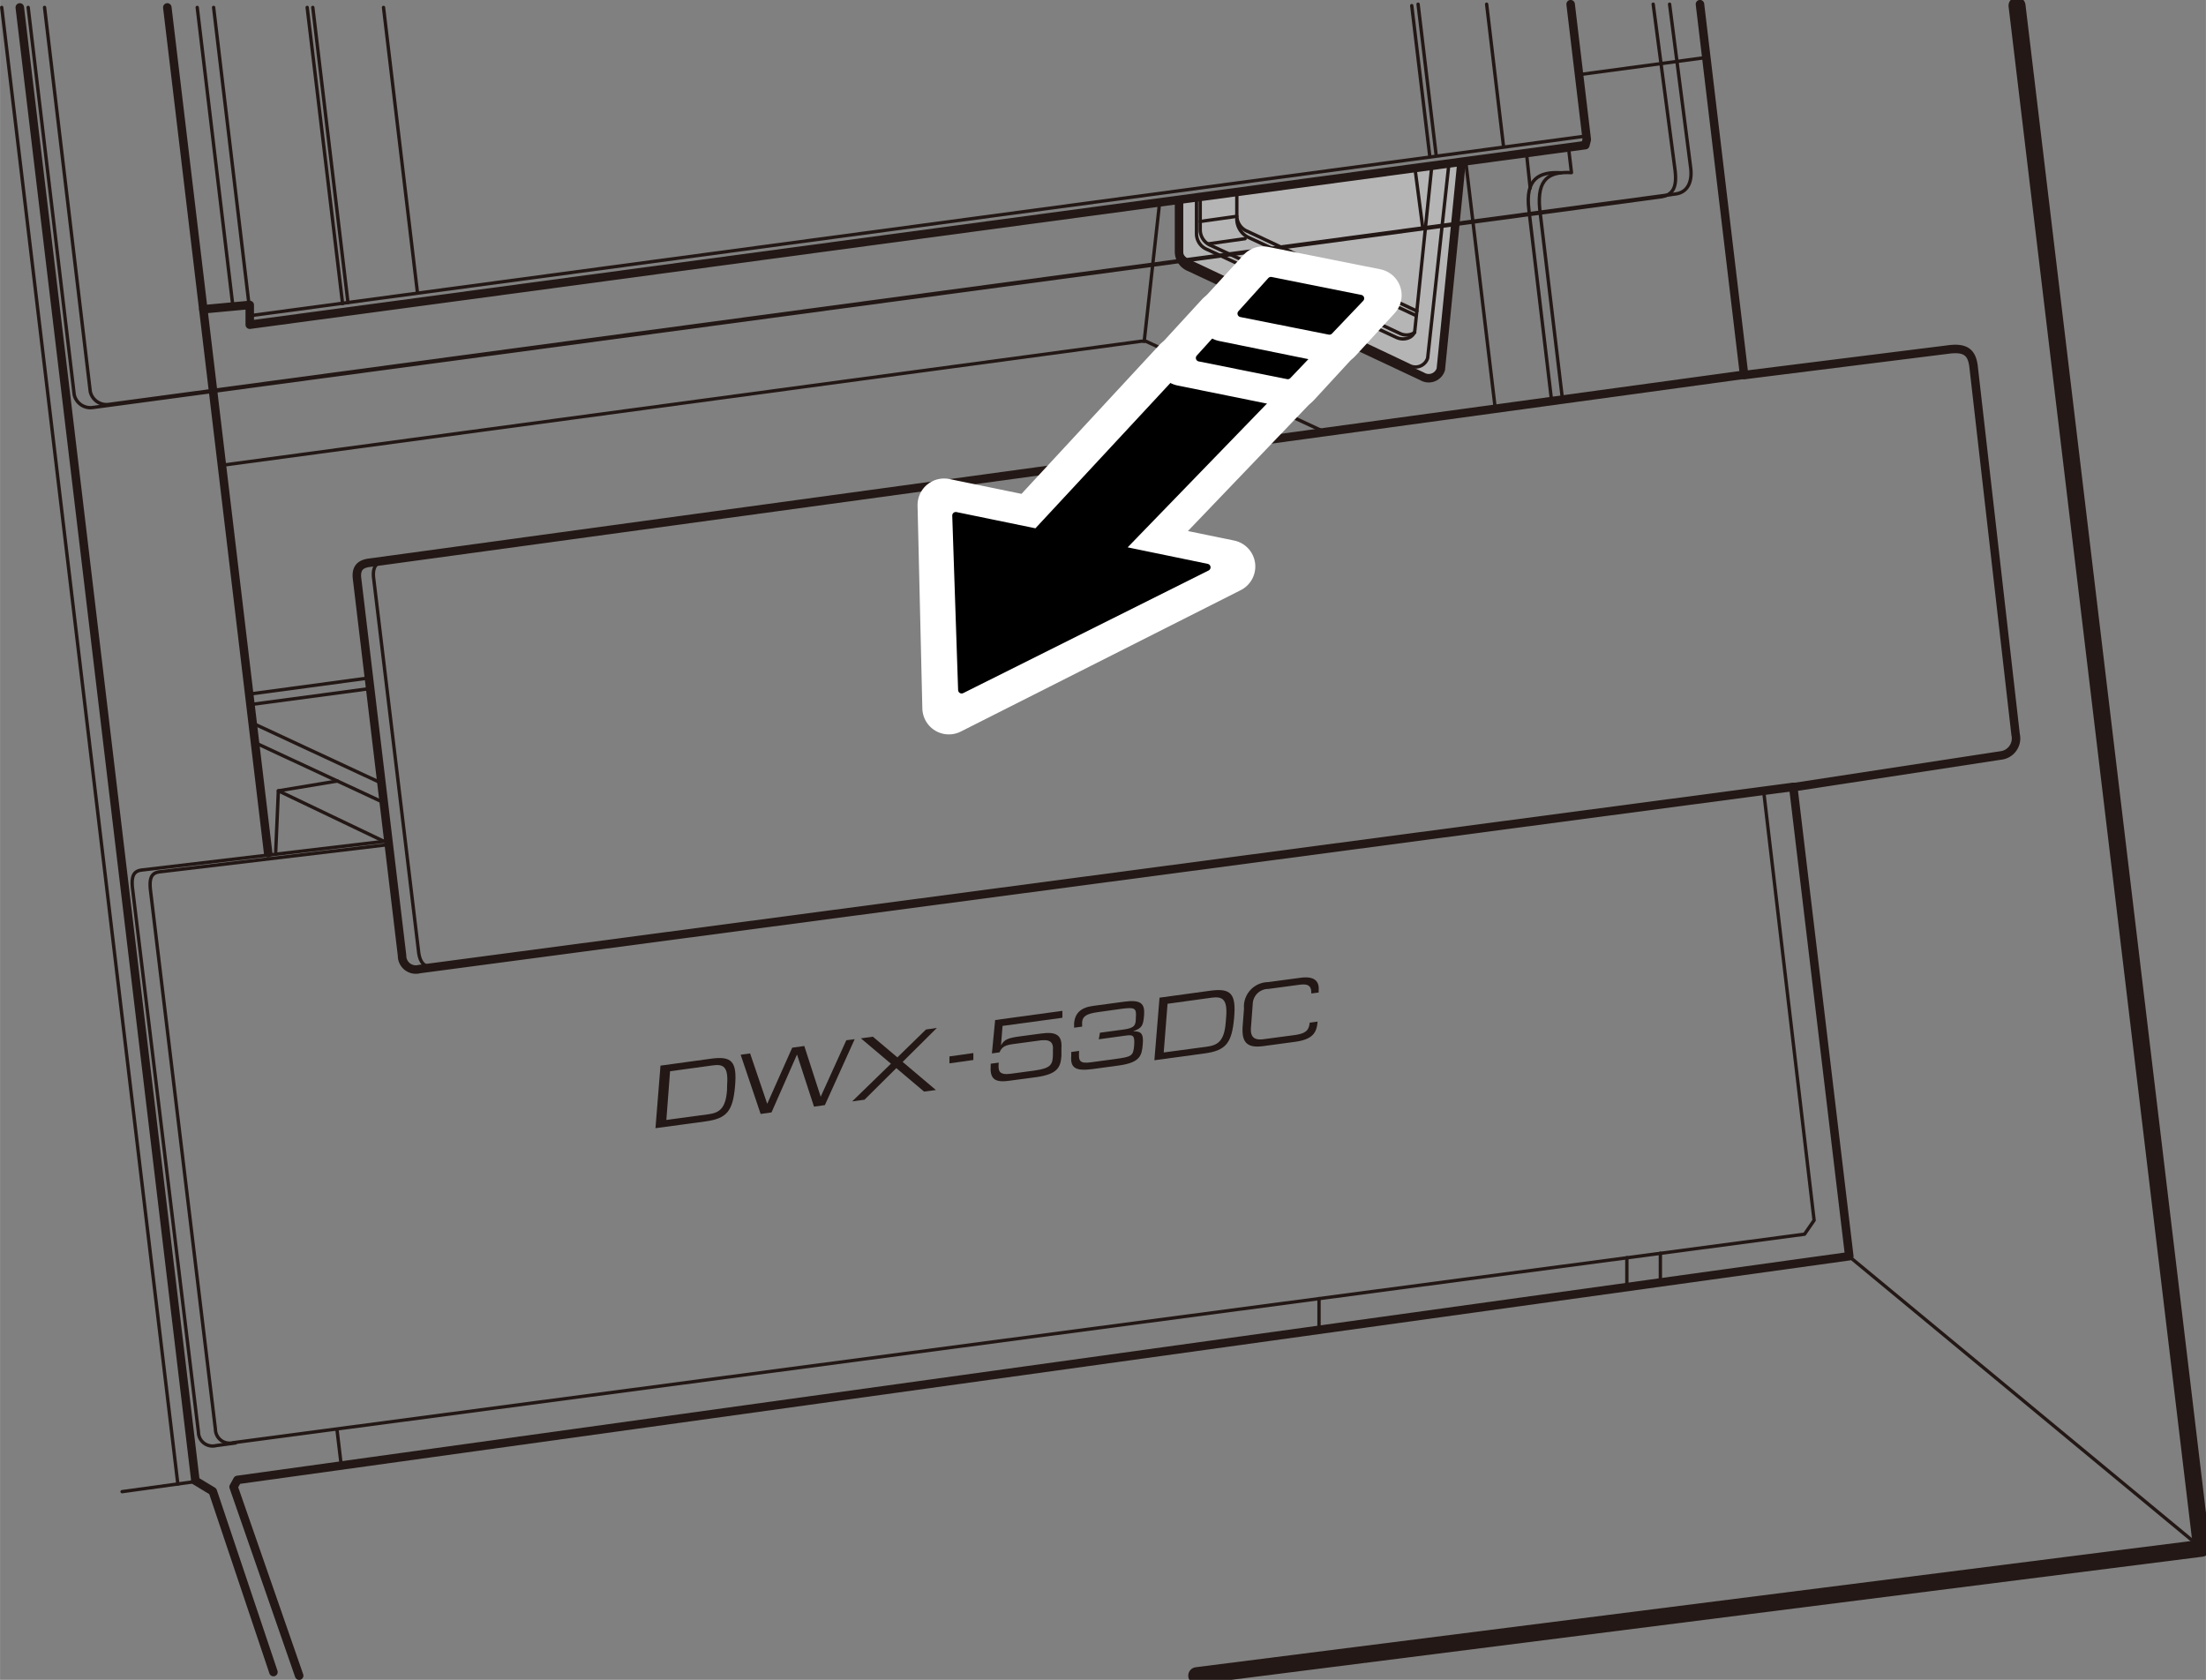 <svg xmlns="http://www.w3.org/2000/svg" width="65.04mm" height="49.53mm" viewBox="0 0 184.37 140.41"><rect x="0" y="0" width="184.37" height="140.41" fill="#808080" stroke="none"/><defs><style>.cls-1{fill:#b5b5b6;}.cls-2,.cls-3,.cls-4,.cls-5{fill:none;stroke:#231815;}.cls-2,.cls-3,.cls-4,.cls-5,.cls-7,.cls-8{stroke-linecap:round;stroke-linejoin:round;}.cls-2{stroke-width:1.42px;}.cls-3{stroke-width:0.71px;}.cls-4{stroke-width:0.28px;}.cls-5{stroke-width:0.28px;}.cls-6{fill:#231815;}.cls-7{fill:#fff;stroke:#fff;stroke-width:4.43px;}.cls-8{stroke:#000;stroke-width:0.59px;}</style></defs><g id="レイヤー_2" data-name="レイヤー 2"><path class="cls-1" d="M98.54,16.77v4.28a1.4,1.4,0,0,0,.9,1.29l19.42,9.12a1.06,1.06,0,0,0,1.56-.59l1.72-17.23Z"/><polyline class="cls-2" points="168.58 0.47 184.01 129.41 100.02 140.06"/><path class="cls-3" d="M142.08.35l3.69,31,17.17-2.15c1.37-.16,1.85.3,2,1.37l3.52,30.82a1.44,1.44,0,0,1-1.27,1.76l-17.31,2.65L154.56,105,19.84,123.7l-.32.58L25,140.06"/><polyline class="cls-3" points="1.65 0.62 16.31 123.61 16.31 123.76 17.78 124.65 22.85 139.76"/><line class="cls-4" x1="0.14" y1="0.62" x2="14.86" y2="124.04"/><line class="cls-4" x1="154.56" y1="105.03" x2="184.01" y2="129.41"/><path class="cls-5" d="M145.77,31.32,32.14,46.88c-.57.1-1,.37-.93,1.32L35,79.7c.11.69.43,1.27,1.46,1.12l113.44-15"/><path class="cls-3" d="M145.77,31.32l-115,15.73c-.57.1-1.05.37-.93,1.32l3.76,31.5A1.15,1.15,0,0,0,35.05,81L149.88,65.77"/><path class="cls-4" d="M32.26,70.62,13.44,72.86c-.66.06-1,.33-.87,1.53L18,119.46a1.18,1.18,0,0,0,1.47,1.13l131.35-17.43.8-1.16-4.22-35.9"/><path class="cls-4" d="M139.54.35,141.3,14c.16,1.21-.26,2.07-1.24,2.21L9.1,33.8a1.39,1.39,0,0,1-1.56-1.07L3.72.62"/><path class="cls-4" d="M138.17.35,140,14.24c.13,1.16,0,2.07-1.24,2.22l-131,17.6A1.39,1.39,0,0,1,6.2,33L2.35.62"/><line class="cls-4" x1="132.5" y1="11.38" x2="20.87" y2="26.39"/><line class="cls-4" x1="28.16" y1="119.48" x2="28.52" y2="122.5"/><line class="cls-3" x1="13.98" y1="0.62" x2="22.41" y2="71.32"/><line class="cls-4" x1="16.48" y1="0.62" x2="19.46" y2="25.58"/><line class="cls-4" x1="17.85" y1="0.62" x2="20.81" y2="25.47"/><line class="cls-4" x1="26.14" y1="0.62" x2="29.08" y2="25.29"/><line class="cls-4" x1="32.05" y1="0.62" x2="34.89" y2="24.49"/><line class="cls-4" x1="124.25" y1="0.35" x2="125.66" y2="12.23"/><line class="cls-4" x1="118.52" y1="0.35" x2="120.03" y2="12.97"/><line class="cls-4" x1="117.99" y1="0.47" x2="119.5" y2="13.08"/><line class="cls-4" x1="25.67" y1="0.62" x2="28.63" y2="25.38"/><polyline class="cls-3" points="131.27 0.35 132.62 11.67 132.5 12.13 20.87 27.14 20.87 25.49 16.99 25.85"/><line class="cls-4" x1="142.64" y1="4.8" x2="131.97" y2="6.24"/><line class="cls-4" x1="122.5" y1="13.47" x2="124.96" y2="34.07"/><path class="cls-4" d="M131.09,12.32l.25,2.11c-1.83-.1-2.91.47-2.65,3.07l1.89,15.81"/><path class="cls-4" d="M130.46,14.44c-1.82-.1-3,.49-2.68,3.08l1.88,15.81"/><line class="cls-4" x1="127.58" y1="12.79" x2="127.89" y2="15.72"/><path class="cls-4" d="M32,46.87l-1.28.18c-.57.1-1.05.37-.93,1.32l3.76,31.5A1.15,1.15,0,0,0,35.05,81l1-.13"/><path class="cls-4" d="M32.24,70.31l-20.3,2.4c-.65.06-1,.33-.87,1.52l5.51,45.47a1.18,1.18,0,0,0,1.47,1.13l1.63-.22"/><line class="cls-4" x1="30.81" y1="56.67" x2="20.81" y2="58.02"/><line class="cls-4" x1="30.87" y1="57.56" x2="20.95" y2="58.89"/><line class="cls-4" x1="21.12" y1="60.45" x2="31.86" y2="65.45"/><line class="cls-4" x1="21.32" y1="62.08" x2="32.06" y2="67.08"/><line class="cls-4" x1="23.26" y1="66.1" x2="32.06" y2="70.31"/><polyline class="cls-4" points="28.2 65.28 23.26 66.1 23.04 71.21"/><polyline class="cls-4" points="110.61 36.06 99.85 31.05 100.98 30.95 95.76 28.52 95.39 28.52 18.55 38.89"/><path class="cls-4" d="M100,16.56v3a1.42,1.42,0,0,0,.91,1.3L116.7,28.2c.69.32,1.48,0,1.55-.59l1.42-13.76"/><path class="cls-4" d="M100.31,16.49v2.74a1.41,1.41,0,0,0,.9,1.29L117,27.87a1.25,1.25,0,0,0,1.24-.08"/><path class="cls-3" d="M98.54,16.77v4.28a1.4,1.4,0,0,0,.9,1.29l19.42,9.12a1.06,1.06,0,0,0,1.56-.59l1.72-17.23"/><path class="cls-4" d="M98.55,20.74a1.45,1.45,0,0,0,.89,1.12l18.32,8.67a1.07,1.07,0,0,0,1.56-.6l1.77-16.18"/><path class="cls-4" d="M103.37,16.05v2a1.41,1.41,0,0,0,.9,1.29L118.42,26"/><path class="cls-4" d="M103.37,18.3a1.73,1.73,0,0,0,.9,1.51l14,6.53"/><line class="cls-4" x1="103.37" y1="18.08" x2="100.32" y2="18.51"/><line class="cls-4" x1="95.63" y1="28.52" x2="96.92" y2="16.91"/><line class="cls-4" x1="104.06" y1="19.95" x2="101.01" y2="20.38"/><line class="cls-4" x1="135.97" y1="105.12" x2="135.97" y2="107.6"/><line class="cls-4" x1="138.77" y1="104.75" x2="138.77" y2="107.22"/><line class="cls-4" x1="110.24" y1="108.54" x2="110.24" y2="111.17"/><line class="cls-4" x1="16.36" y1="123.83" x2="10.2" y2="124.68"/><polygon class="cls-6" points="66.21 87.57 67.22 87.43 68.59 91.67 70.73 86.95 71.43 86.86 68.94 92.37 68.03 92.5 66.61 88.14 64.48 92.98 63.57 93.11 61.9 88.16 62.69 88.05 64.12 92.26 66.21 87.57"/><path class="cls-6" d="M55.2,89.07l4.23-.58c1.75-.24,2.18.25,2,2.31s-.68,2.69-2.45,2.93l-4.2.57Zm5.57,1.58c.11-1.51-.33-1.72-1.2-1.6L56,89.54l-.31,4.07,3.49-.47c.86-.12,1.46-.39,1.58-2Z"/><polygon class="cls-6" points="78.3 85.92 77.39 86.05 75 88.38 72.95 86.65 71.95 86.79 74.46 88.91 71.22 92.06 72.25 91.92 74.91 89.28 77.23 91.24 78.22 91.11 75.44 88.76 78.3 85.92"/><path class="cls-6" d="M79.35,88.3l2-.28,0,.58-2,.28Z"/><path class="cls-6" d="M83.17,85.26l5.62-.77,0,.58-5,.68-.13,1.63h0c.27-.5.58-.62,1.61-.76L87,86.39c1.2-.17,1.8.07,1.71,1.24l0,.63c-.07.94-.31,1.52-2.08,1.77l-2.33.31c-1.24.17-1.58-.23-1.5-1.32v-.11l.67-.09c-.06.68,0,1.06,1,.93l2-.27C87.84,89.28,88,89,88,88.06l0-.24c.06-.78-.27-1-1.33-.82l-2,.27c-.57.08-.93.18-1.13.69l-.64.09Z"/><path class="cls-6" d="M91.93,86.32l2-.27c.92-.13,1-.37,1-1,.07-.8-.1-.87-1.18-.73l-2,.28c-.94.13-1.27.35-1.31.83l0,.38-.67.09,0-.35c.06-.84.54-1.33,1.57-1.47l2.59-.35c1.43-.2,1.76.16,1.69,1.1s-.2,1.11-.92,1.37v0c.63,0,.89.14.81,1.07s-.18,1.54-2,1.79l-2.21.3c-1.43.19-1.85-.11-1.77-1.1l0-.33.66-.09c-.06.82,0,1.09,1,.95l2-.27c1.36-.19,1.53-.23,1.6-1.15s-.16-.88-.78-.8l-2.18.3Z"/><path class="cls-6" d="M96.91,83.39l4.23-.58c1.75-.24,2.19.25,2,2.31s-.68,2.69-2.46,2.93l-4.2.57ZM102.48,85c.12-1.51-.33-1.72-1.2-1.61l-3.7.51-.32,4.07,3.59-.48c.86-.12,1.46-.39,1.59-2Z"/><path class="cls-6" d="M108.17,86.52l-2.48.33c-.68.1-1.21,0-1.14-.94l.15-2A1.3,1.3,0,0,1,106,82.66l2.46-.33c.63-.09,1.17-.12,1.13.71l.62-.08V82.8c.06-.7-.25-1.25-1.54-1.07l-2.7.36a2.05,2.05,0,0,0-2,2.22l-.11,1.43c-.1,1.32.3,1.89,1.71,1.7l2.67-.36c1.46-.2,1.81-.75,1.88-1.69l-.66.09C109.39,86.16,109.1,86.39,108.17,86.52Z"/><line class="cls-4" x1="118.27" y1="14.15" x2="118.91" y2="19.04"/></g><g id="レイヤー_3" data-name="レイヤー 3"><polygon class="cls-7" points="94.91 45.75 107.89 32.2 98.52 30.34 86.15 43.7 78.9 42.21 79.3 59.17 102.7 47.35 94.91 45.75"/><polygon class="cls-8" points="93.66 45.93 106.39 32.79 98.89 31.29 86.64 44.48 79.88 43.09 80.37 57.67 100.88 47.42 93.66 45.93"/><polygon class="cls-7" points="108.19 31.94 111.45 28.4 102.08 26.53 98.85 30.05 108.19 31.94"/><polygon class="cls-8" points="107.63 31.4 110.25 28.65 102.75 27.15 100.24 29.92 107.63 31.4"/><polygon class="cls-7" points="111.67 28.23 114.93 24.68 105.56 22.81 102.33 26.33 111.67 28.23"/><polygon class="cls-8" points="111.11 27.68 113.72 24.94 106.22 23.44 103.72 26.21 111.11 27.68"/></g></svg>